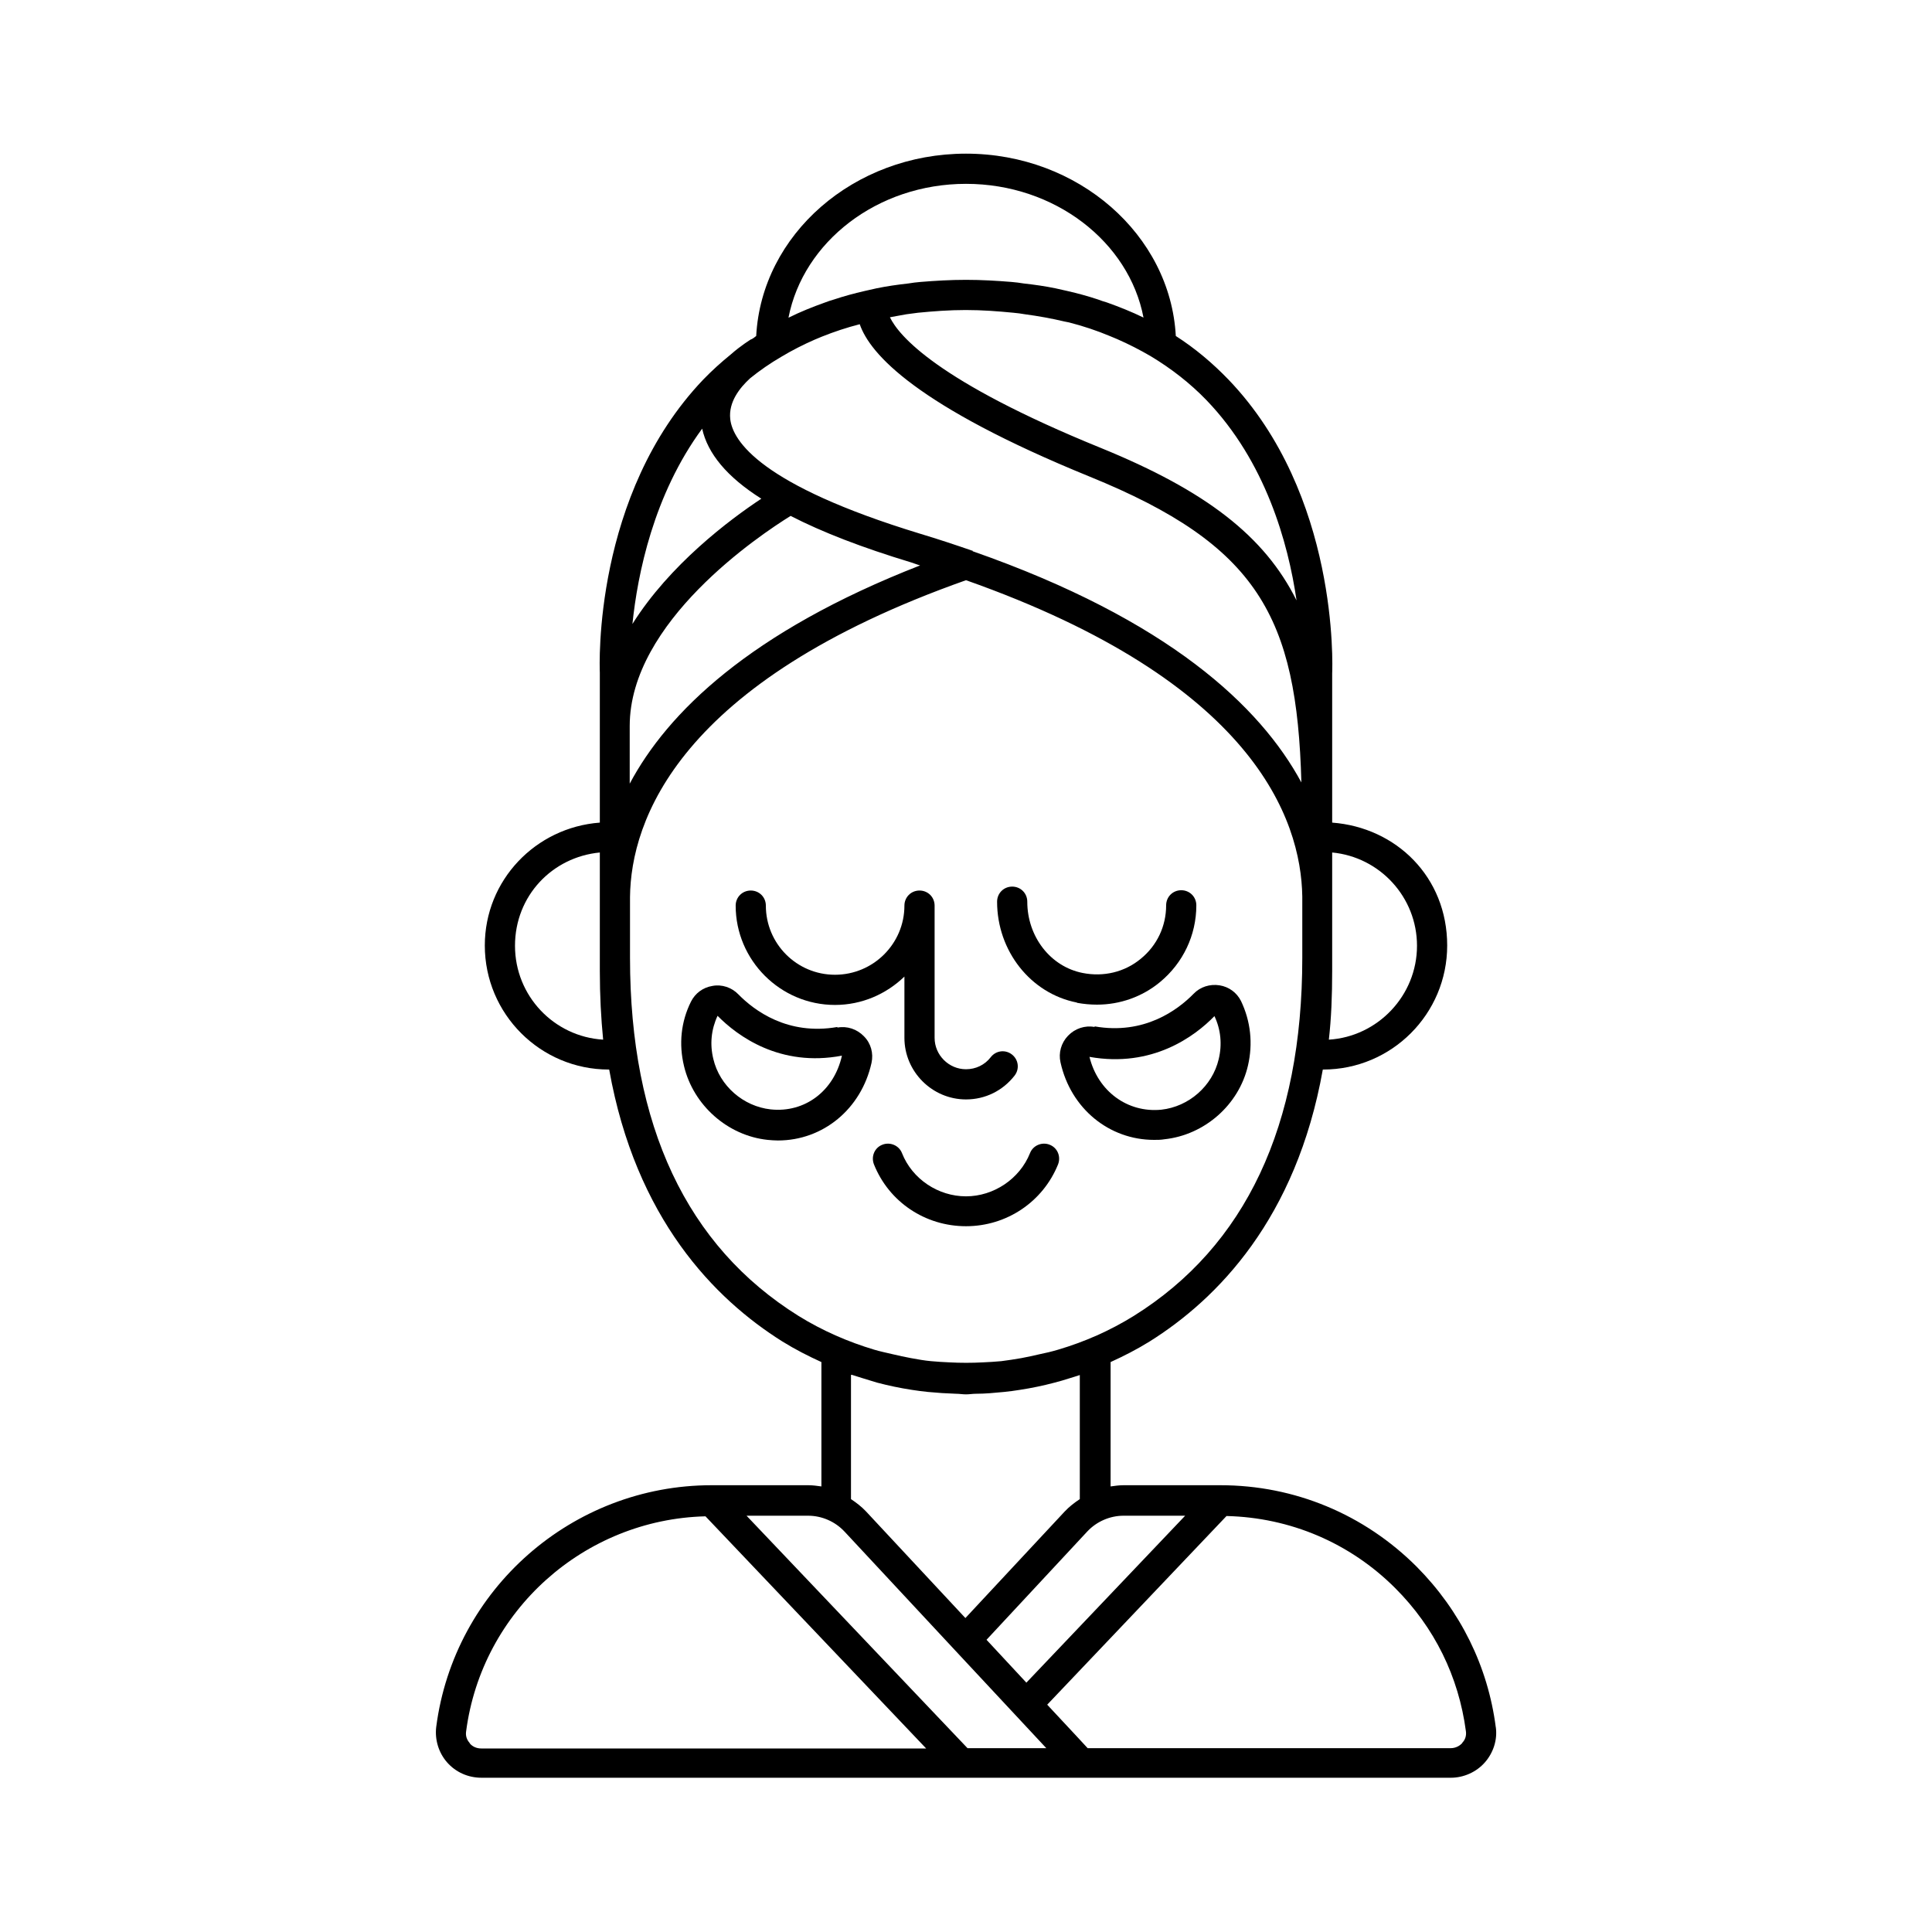 <?xml version="1.0" encoding="UTF-8"?><svg id="Layer_3" xmlns="http://www.w3.org/2000/svg" viewBox="0 0 64 64"><path d="M27.74,34.02c-1.65,.29-2.76-.55-3.28-1.08-.22-.23-.55-.34-.86-.28-.31,.05-.57,.24-.71,.52-.33,.66-.41,1.4-.23,2.14,.31,1.29,1.44,2.3,2.77,2.44,.11,.01,.23,.02,.34,.02,1.49,0,2.76-1.04,3.1-2.57,.07-.32-.02-.65-.25-.88-.23-.24-.56-.35-.88-.29Zm-2.21,2.73c-.91-.1-1.69-.78-1.9-1.67-.12-.49-.07-.98,.14-1.43,.66,.67,2.07,1.71,4.12,1.32-.26,1.17-1.23,1.9-2.36,1.78Z"/><path d="M36.26,34.02c-.32-.06-.65,.05-.88,.29-.23,.24-.32,.57-.25,.88,.34,1.54,1.62,2.57,3.1,2.57,.11,0,.23,0,.34-.02,1.33-.14,2.47-1.14,2.77-2.44,.17-.73,.09-1.47-.23-2.14-.14-.28-.4-.47-.71-.52-.32-.05-.64,.05-.86,.28-.52,.53-1.63,1.37-3.28,1.08Zm3.97-.36c.21,.44,.26,.94,.14,1.43-.21,.89-.99,1.57-1.9,1.67-1.12,.11-2.1-.61-2.38-1.75,2.08,.37,3.49-.68,4.14-1.35Z"/><path d="M35.68,33.22c.22,.04,.44,.06,.66,.06,.76,0,1.5-.26,2.09-.75,.76-.63,1.2-1.55,1.2-2.54,0-.28-.22-.5-.5-.5s-.5,.22-.5,.5c0,.69-.3,1.33-.84,1.77-.53,.44-1.23,.61-1.93,.47-1.06-.21-1.83-1.2-1.83-2.36,0-.28-.22-.5-.5-.5s-.5,.22-.5,.5c0,1.63,1.11,3.04,2.64,3.34Z"/><path d="M27.66,33.29c.89,0,1.7-.36,2.3-.94v2.03c0,1.12,.92,2.04,2.04,2.04,.64,0,1.22-.29,1.61-.79,.17-.22,.13-.53-.09-.7s-.53-.13-.7,.09c-.2,.26-.5,.4-.82,.4-.57,0-1.04-.47-1.04-1.04v-4.38c0-.28-.22-.5-.5-.5s-.5,.22-.5,.5c0,1.26-1.03,2.29-2.3,2.29s-2.29-1.03-2.29-2.29c0-.28-.22-.5-.5-.5s-.5,.22-.5,.5c0,1.81,1.48,3.29,3.29,3.29Z"/><path d="M32,40.62c1.35,0,2.55-.81,3.05-2.05,.1-.26-.02-.55-.28-.65-.25-.1-.55,.02-.65,.28-.34,.85-1.2,1.43-2.12,1.43s-1.78-.57-2.12-1.43c-.1-.26-.4-.38-.65-.28-.26,.1-.38,.39-.28,.65,.5,1.25,1.7,2.05,3.05,2.05Z"/><path d="M49.55,57.22c-.26-2.02-1.17-3.86-2.62-5.32-1.74-1.74-4.05-2.7-6.5-2.7h-3.21c-.15,0-.29,.02-.43,.04v-4.12c.44-.2,.87-.42,1.29-.68,2.25-1.41,4.86-4.07,5.74-9.01,0,0,0,0,.01,0,2.27,0,4.11-1.84,4.11-4.11s-1.69-3.91-3.81-4.07v-.02s0,0,0,0c0,0,0-.01,0-.02v-4.9c.01-.24,.22-5.92-3.43-9.73-.53-.55-1.11-1.04-1.75-1.45-.18-3.35-3.23-6.04-6.95-6.04s-6.77,2.68-6.95,6.04c-.05,.04-.1,.08-.16,.11,0,0-.01,0-.01,0-.03,.02-.33,.2-.67,.5-.32,.26-.62,.53-.91,.83-3.65,3.82-3.44,9.49-3.43,9.71v4.97c-2.13,.16-3.81,1.91-3.81,4.07,0,2.27,1.84,4.11,4.11,4.11,0,0,0,0,.01,0,.88,4.94,3.49,7.6,5.74,9.01,.42,.26,.85,.48,1.29,.68v4.12c-.14-.02-.29-.04-.43-.04h-3.21c-4.61,0-8.53,3.44-9.12,8.01-.05,.42,.08,.85,.36,1.17,.29,.33,.7,.51,1.14,.51H48.06c.43,0,.85-.19,1.13-.51,.28-.32,.42-.75,.36-1.17Zm-10.29-7.01l-5.26,5.53-1.32-1.42,3.34-3.59c.31-.33,.75-.52,1.2-.52h2.04ZM20.86,25.95v-1.9s0,0,0,0c0-3.45,4.3-6.32,5.33-6.96,1.05,.54,2.37,1.05,3.99,1.54,.1,.03,.19,.07,.3,.1-5.64,2.2-8.37,4.88-9.62,7.23Zm11.36-7.71s-.01,0-.02,0c-.55-.19-1.12-.38-1.72-.56-5.28-1.61-6.21-3.07-6.29-3.8-.06-.56,.31-1.03,.66-1.35,.32-.26,.67-.5,1.03-.71,.35-.21,.72-.4,1.11-.57,.08-.03,.16-.07,.24-.1,.4-.16,.82-.3,1.25-.41,.34,.99,1.88,2.71,7.62,5.05,5.58,2.27,6.86,4.65,7.01,10.13-1.36-2.52-4.4-5.39-10.89-7.66Zm14.72,13.09c0,1.65-1.3,3.01-2.92,3.11,.08-.7,.11-1.45,.11-2.28v-2.34s0-.01,0-.02c0-.07,0-.14,0-.21v-1.35c1.58,.15,2.81,1.48,2.81,3.09Zm-3.99-11.44c-1.06-2.13-3-3.63-6.48-5.05-5.46-2.22-6.7-3.73-6.99-4.33,.18-.03,.36-.07,.55-.1,.13-.02,.25-.03,.38-.05,.51-.05,1.03-.09,1.58-.09s1.07,.04,1.58,.09c.13,.01,.26,.03,.38,.05,.45,.06,.89,.14,1.31,.24,.05,.01,.1,.02,.15,.03,.47,.12,.92,.27,1.35,.45,.08,.03,.16,.07,.24,.1,.39,.17,.76,.36,1.12,.57,.68,.41,1.3,.89,1.85,1.46,1.95,2.03,2.7,4.71,2.98,6.63ZM26.12,10.52c.49-2.51,2.94-4.43,5.88-4.43s5.4,1.92,5.88,4.43c-.39-.19-.79-.35-1.21-.5-.1-.03-.2-.06-.3-.1-.33-.11-.66-.2-1.01-.28-.13-.03-.26-.06-.4-.09-.34-.07-.69-.12-1.05-.16-.13-.02-.26-.04-.4-.05-.49-.04-.99-.07-1.51-.07s-1.02,.03-1.51,.07c-.14,.01-.27,.03-.4,.05-.36,.04-.71,.09-1.05,.16-.13,.03-.27,.06-.4,.09-.35,.08-.68,.17-1.01,.28-.1,.03-.2,.06-.3,.1-.42,.15-.82,.31-1.2,.5,0,0,0,0,0,0Zm-2.86,3.68c.18,.82,.82,1.6,1.96,2.32-1.06,.7-3.04,2.19-4.27,4.15,.17-1.65,.7-4.28,2.31-6.47Zm-3.28,20.24c-1.63-.1-2.92-1.45-2.92-3.11s1.24-2.94,2.81-3.09v1.46s0,.06,0,.09c0,0,0,.01,0,.02v2.35c0,.82,.04,1.57,.11,2.28Zm.89-2.7v-2.03c.03-2.51,1.57-7.11,11.13-10.49,9.52,3.36,11.1,7.91,11.14,10.48v2.03c0,5.56-1.88,9.55-5.58,11.86-.79,.49-1.63,.86-2.51,1.12-.2,.06-.41,.11-.61,.15-.2,.05-.41,.09-.61,.13-.22,.04-.44,.07-.66,.1-.2,.02-.41,.03-.61,.04-.37,.02-.74,.02-1.11,0-.2-.01-.41-.02-.61-.04-.22-.02-.44-.06-.66-.1-.2-.04-.41-.08-.61-.13-.21-.05-.41-.09-.61-.15-.87-.26-1.72-.63-2.51-1.12-3.7-2.31-5.58-6.3-5.58-11.86Zm7.34,13.8c.12,.04,.23,.07,.35,.11,.16,.05,.32,.1,.49,.15,.38,.1,.76,.18,1.15,.24,.18,.03,.36,.05,.54,.07,.31,.03,.62,.05,.93,.06,.11,0,.22,.02,.33,.02s.22-.02,.33-.02c.31,0,.62-.03,.93-.06,.18-.02,.36-.04,.53-.07,.39-.06,.77-.14,1.15-.24,.16-.04,.32-.09,.48-.14,.12-.04,.24-.07,.35-.11v4.11c-.18,.12-.35,.25-.5,.41l-3.29,3.53-3.29-3.53c-.15-.16-.32-.29-.5-.41v-4.11Zm-.23,5.2l3.65,3.92s0,0,0,0l3.03,3.25h-2.61l-7.32-7.7h2.04c.45,0,.89,.19,1.2,.52Zm-12.42,7c-.1-.11-.14-.24-.12-.38,.52-4,3.91-7.03,7.93-7.13l7.31,7.69H15.94c-.15,0-.29-.06-.38-.17Zm32.88,0c-.1,.11-.24,.17-.38,.17h-12.03l-.37-.4-.97-1.04,5.94-6.25c2.11,.05,4.09,.89,5.59,2.39,1.3,1.3,2.1,2.93,2.34,4.74,.02,.14-.02,.28-.12,.38Z"/></svg>